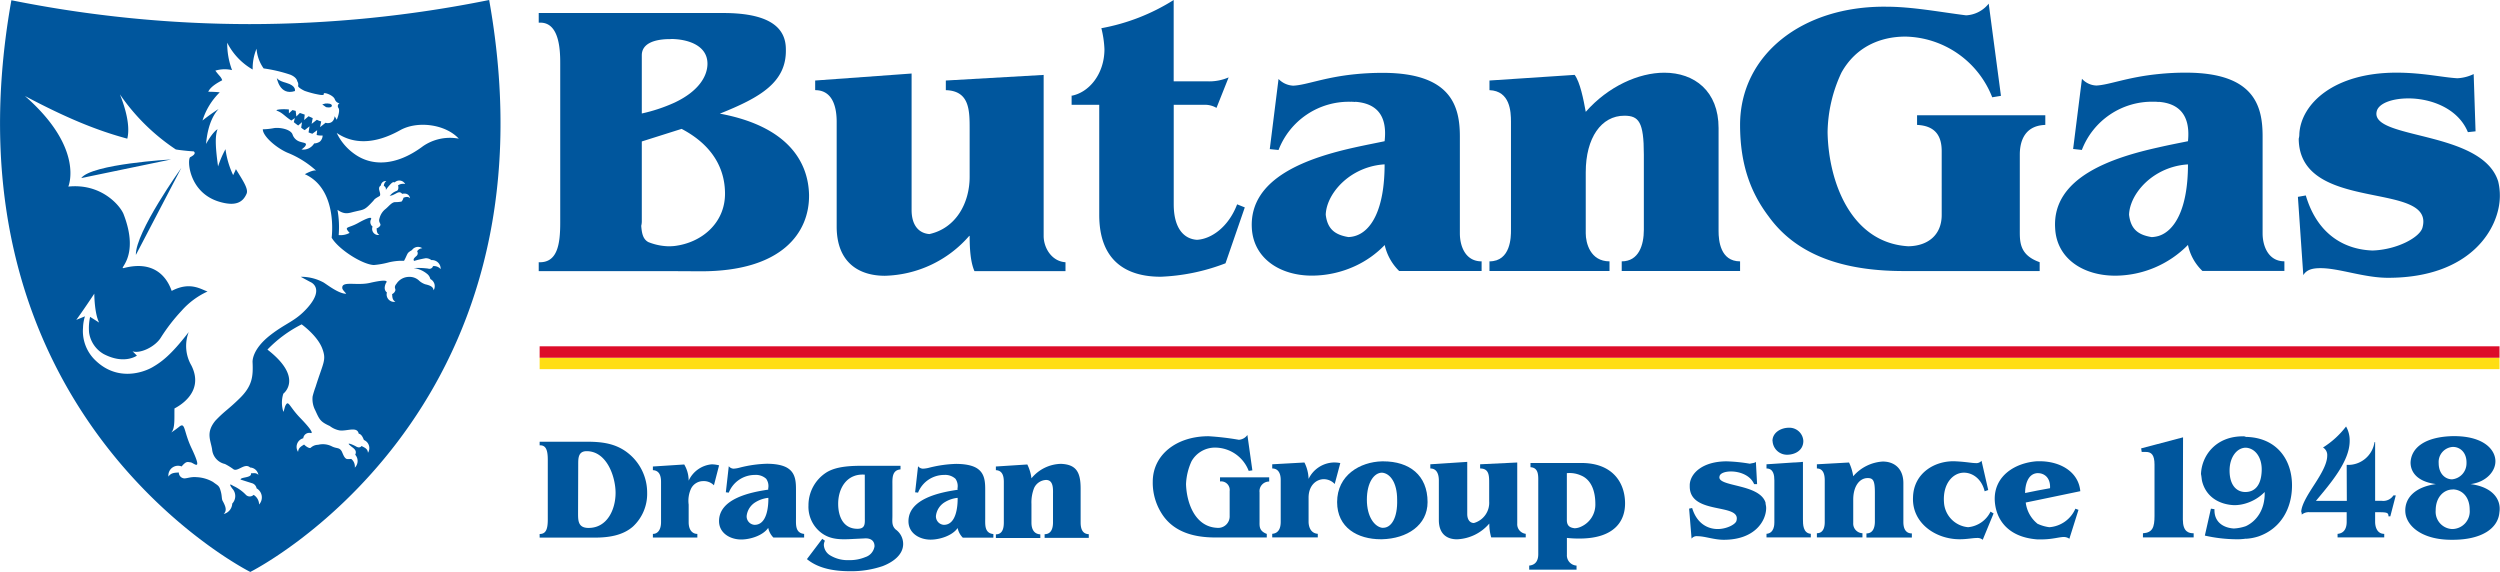 <svg id="Livello_1" data-name="Livello 1" xmlns="http://www.w3.org/2000/svg" viewBox="0 0 518.54 118.63"><defs><style>.cls-1{fill:#00569d;}.cls-2{fill:#ffde14;}.cls-3{fill:#dd0c29;}</style></defs><path class="cls-1" d="M447.72,21.16a5.43,5.43,0,0,0-1-.06,15.6,15.6,0,0,0-14.91,10L430,30.9l1.83-14.56a4.24,4.24,0,0,0,3,1.4c2.64-.12,6.41-1.74,12.86-2.38a54,54,0,0,1,5.7-.29c14.28,0,15.91,7,15.91,13.22V48.41c0,2.61,1.18,5.79,4.52,5.79v2h-17a10.4,10.4,0,0,1-3-5.4,21.27,21.27,0,0,1-15.1,6.38c-6.63,0-12.15-3.54-12.45-9.86-.65-10.61,12-14.66,21.43-16.75,2.3-.53,4.41-.93,6.12-1.28.58-5.68-2.12-7.88-6.12-8.17m0,27.83c3.3-1,6.12-5.52,6.12-14.85a14.09,14.09,0,0,0-6.12,1.8c-3.7,2.09-6,5.63-6.1,8.64.35,3,1.88,4.18,4.7,4.64a6.29,6.29,0,0,0,1.4-.23"/><path class="cls-1" d="M281.1,21.16a6.25,6.25,0,0,0-1-.05,15.61,15.61,0,0,0-14.91,10l-1.82-.18,1.82-14.55a4.5,4.5,0,0,0,3.06,1.39c2.7-.12,6.4-1.74,12.85-2.38a57,57,0,0,1,5.7-.28c14.27,0,16,7,16,13.21V48.41c0,2.6,1.11,5.8,4.51,5.8v2H290.21a10.84,10.84,0,0,1-3-5.39,20.33,20.33,0,0,1-6.11,4.35,21.57,21.57,0,0,1-9,2c-6.57,0-12.1-3.54-12.45-9.85-.58-10.61,12-14.67,21.43-16.76,2.35-.52,4.47-.92,6.11-1.27.65-5.69-2-7.89-6.11-8.18m0,27.83c3.35-1,6.11-5.51,6.11-14.85a14.14,14.14,0,0,0-6.11,1.8c-3.69,2.09-6,5.63-6.1,8.64.35,3,1.94,4.18,4.7,4.64a5.32,5.32,0,0,0,1.4-.23"/><path class="cls-1" d="M133.12,23.54a33.94,33.94,0,0,0,6.8-2.26c5.17-2.44,6.82-5.63,6.82-8.06,0-3.65-3.7-4.93-6.82-5.11a5.74,5.74,0,0,0-.93,0c-3.06,0-5.87.81-5.87,3.36Zm6.8,3.65-6.8,2.15v16.4a4,4,0,0,1-.12,1.1c.12,1.4.29,2.73,1.47,3.37a12,12,0,0,0,4.05.87,10.85,10.85,0,0,0,1.4-.06c5.71-.7,10.46-4.82,10.46-10.84,0-3.83-1.41-9.45-9-13.45Zm0,29.05H111.74V54.39c3.88.17,4.46-3.72,4.46-8.19V13.33c0-2.43,0-8.63-4.11-8.63h-.35v-2H150c10.51,0,13,3.65,13,7.53.17,6.85-5.34,10-13.69,13.34,13.69,2.55,18.32,9.62,18.5,16.81.12,7.89-5.64,15.89-22.38,15.89Z"/><path class="cls-1" d="M513.08,15.36a8.68,8.68,0,0,1-3.4.87c-3.11-.18-7.22-1.16-12.63-1.16-13,0-19.79,6.49-20.13,12.7a3.38,3.38,0,0,1-.13,1c.13,15.6,28.36,8.58,25.67,18.44-.53,2-5.23,4.58-10.34,4.75-5.35-.17-11.33-2.89-13.86-11.42l-1.64.29,1.12,16.24c.7-1.16,1.93-1.45,3.58-1.45,3.87,0,9,2,14,2,17.26,0,23.19-10.38,23.19-17a12.2,12.2,0,0,0-.35-3c-3.35-10.66-26.54-8.63-25.2-14.49.36-1.68,3.17-2.72,6.59-2.72,4.58,0,10.27,2,12.33,7l1.59-.17Z"/><path class="cls-1" d="M328.91,23.19c-.48-2.61-1.17-6.14-2.3-7.66L308.94,16.7v2c4.29.16,4.46,4.46,4.46,6.55V47.77c0,1.28,0,6.44-4.46,6.44v2h24.9v-2c-4,0-4.93-3.83-4.93-5.8V35.71c0-7.13,3.23-11.71,8-11.71,3,0,4.05,1.28,4.05,8.06v15.6c0,3.18-1.06,6.55-4.59,6.55v2h24.55v-2c-4.11,0-4.46-4.35-4.46-6.26V26.56c0-7.67-5-11.48-11.27-11.48-5.29,0-11.63,2.83-16.27,8.11"/><path class="cls-1" d="M412.49.75a6.37,6.37,0,0,1-4.7,2.43c-5.47-.69-11.17-1.79-16.56-1.79-17.44-.18-30.31,10-30.31,24.52,0,8.47,2.36,14.27,5.94,19,6.45,8.93,17.26,11.31,28.06,11.31h28.14V54.38c-4.3-1.51-4.12-4.35-4.12-6.84V32.06c0-1.91.47-6,5.29-6.15v-2h-26.6v2c3.87.18,5.11,2.38,5.11,5.45V44.58c0,4.18-2.88,6.44-6.93,6.5-11.87-.7-16.56-13.34-16.74-23.65a30,30,0,0,1,2.87-12.36c3-5.39,8.11-7.48,13.28-7.48a19.75,19.75,0,0,1,18,12.59l1.81-.3Z"/><path class="cls-1" d="M201.12,48.94c0,2.66.18,5.45,1,7.3H221V54.39c-2.88-.18-4.53-3-4.53-5.45V15.54L196.18,16.7v2c4.94.16,4.94,4.17,4.94,8.17v9.8c0,5.51-2.88,10.67-8.35,11.88-2.22-.17-3.69-1.85-3.69-5V15.25l-20,1.45v2c3.87,0,4.46,4,4.46,6.55V47c0,7.37,4.52,10.2,10,10.2a23.94,23.94,0,0,0,17.5-8.28"/><path class="cls-1" d="M222.27,19.88v1.86H228V44.58c0,9.45,5.52,12.82,12.74,12.82a41.8,41.8,0,0,0,13.45-2.79l4-11.59-1.59-.64c-1.76,4.64-5.28,7.19-8.33,7.36-2.7-.17-4.82-2.37-4.82-7.36V21.74h6.28a4.68,4.68,0,0,1,2.59.64l2.52-6.33a10.09,10.09,0,0,1-4.4.82h-7V0a42.33,42.33,0,0,1-15,5.85,21.33,21.33,0,0,1,.64,4.35c0,5.17-3.23,9.05-6.92,9.68"/><rect class="cls-2" x="111.93" y="74.2" width="406.51" height="2.37"/><rect class="cls-3" x="111.93" y="71.83" width="406.51" height="2.37"/><path class="cls-1" d="M505.27,100.41c-3.91-.51-5.28-2.49-5.28-4.48.13-3,2.89-5.34,8.8-5.47H509c5.8,0,8.32,2.49,8.57,4.84s-1.89,4.72-5.15,5.11c4.78.62,6.4,3.35,6,5.84-.26,3.34-3.66,5.71-9.7,5.71h-.25c-6.29,0-9.44-3-9.57-5.84s2-5.09,6.3-5.71m3.52-7.71a3.13,3.13,0,0,0-2.9,3.35c0,2.25,1.4,3.37,2.77,3.37a3.31,3.31,0,0,0,3-3.24c.11-2.37-1.39-3.48-2.78-3.48Zm0,8.83c-1.76,0-3.52,1.49-3.52,4.35a3.58,3.58,0,0,0,3.39,3.85,3.66,3.66,0,0,0,3.66-4c0-2.85-1.76-4.22-3.53-4.22"/><path class="cls-1" d="M465.87,111.72a11.78,11.78,0,0,1-2.14.13,30.35,30.35,0,0,1-6.41-.76l1.26-5.59.74.12c-.11,2.61,1.77,3.85,4,4a9,9,0,0,0,2.51-.49c2.14-1,4-3.35,3.9-7.08a9.22,9.22,0,0,1-3.9,2.36,8.25,8.25,0,0,1-2.39.37c-3-.11-5.79-1.61-6.66-4.85-.13-.48-.13-1-.26-1.6.13-3.75,3-7.83,8.69-7.83a1.15,1.15,0,0,1,.62.12c6.28.12,9.57,4.6,9.57,10.07,0,4.71-2.27,8.93-6.93,10.56a10.25,10.25,0,0,1-2.64.5m0-18.89c-1.89,0-3.38,2-3.38,4.73,0,3.1,1.49,4.46,3.26,4.46s3.27-1.12,3.4-4.35c.12-2.73-1.28-4.72-3.28-4.84"/><path class="cls-1" d="M486.77,103.89h-6.41c3-3.6,7-8.2,7-12.43a5.78,5.78,0,0,0-.75-3,18.14,18.14,0,0,1-4.78,4.36,1.81,1.81,0,0,1,.87,1.72c0,1.63-1.24,3.75-2.52,5.74s-2.76,4.21-2.87,5.83a1.53,1.53,0,0,1,.11.63,2.27,2.27,0,0,1,1.64-.5h7.68v2c0,1.12-.38,2.37-1.89,2.49v.74h9.68v-.74c-1.51,0-1.89-1.49-1.89-2.49v-2c2.4,0,2.77,0,2.77.86h.38l1.13-4.34h-.49a2.51,2.51,0,0,1-2.4,1.12h-1.39V91.7h-.13a5.52,5.52,0,0,1-5.77,4.72Z"/><path class="cls-1" d="M452.8,90.71,444.11,93l.11.74h.89c1.13,0,1.77.63,1.77,2.61V107c0,2.36-.4,3.48-2.4,3.61v.86H455v-.86c-1,0-2.24-.27-2.24-2.86Z"/><path class="cls-1" d="M422.56,108.61a8.21,8.21,0,0,0,2.5.74,6.39,6.39,0,0,0,5.41-3.84l.64.24-1.89,6a2,2,0,0,0-1.13-.37c-1,0-2.39.5-4.66.5h-.87c-6.54-.5-8.69-4.61-8.82-8.21-.13-5,4.28-7.71,8.82-8h.5c4.15,0,8.05,2.1,8.43,6.21l-8.93,1.86-2.39.49a6.67,6.67,0,0,0,2.39,4.36m0-10.45c-2,.14-2.52,2.5-2.52,4.12l2.52-.51,2.65-.49c.12-2.12-1.14-3.12-2.52-3.12Z"/><path class="cls-1" d="M413.5,106.5l-.63-.38a5.77,5.77,0,0,1-4.66,3.23,5.5,5.5,0,0,1-5-5.21c-.26-3.85,1.88-6.1,4.14-6.1,1.76,0,3.66,1.24,4.3,3.86l.74-.26L411,95.57a1.4,1.4,0,0,1-1.27.48c-.75,0-1.88-.25-4-.36-4.27-.26-8.81,2.35-8.94,7.45-.25,5.34,4.67,8.71,9.68,8.71,1.54,0,2.65-.26,3.54-.26a1.67,1.67,0,0,1,1.24.37Z"/><path class="cls-1" d="M384.39,98.79a10.13,10.13,0,0,0-.87-2.86l-6.67.37v.87c1.51,0,1.63,1.62,1.63,2.49v8.57c0,.5,0,2.37-1.63,2.37v.86h9.45v-.86a2,2,0,0,1-1.91-2.12v-4.84c0-2.74,1.27-4.48,3-4.48,1.12,0,1.49.5,1.49,3v6c0,1.23-.37,2.48-1.75,2.48v.86h9.42v-.86c-1.63,0-1.76-1.62-1.76-2.37v-8.07c0-3-1.87-4.47-4.27-4.47a8.78,8.78,0,0,0-6.17,3.1"/><path class="cls-1" d="M366.4,96.3v.87c1.5,0,1.63,1.5,1.63,2.49v8.69c0,.38,0,2.25-1.63,2.37v.74h9.19v-.74c-1.63-.12-1.63-2-1.63-3V95.8Z"/><path class="cls-1" d="M367.66,91.46a3,3,0,0,0,3,2.86c1.63,0,3.38-.88,3.38-2.86a2.89,2.89,0,0,0-3-2.74c-1.65,0-3.4,1-3.4,2.74"/><path class="cls-1" d="M364.2,95.8c-.26.25-.76.25-1.26.38a34.36,34.36,0,0,0-4.79-.49c-5,0-7.54,2.47-7.67,4.83v.38c0,6,10.68,3.35,9.7,7.08-.13.75-2,1.75-3.91,1.75s-4.28-1-5.29-4.36l-.63.13.51,6.22a1.33,1.33,0,0,1,1.26-.5c1.51,0,3.4.74,5.41.74,6.54,0,8.8-4,8.8-6.59,0-.49-.13-.73-.13-1.12-1.26-4-10.18-3.22-9.54-5.46.12-.63,1.12-1,2.38-1,1.76,0,4,.75,4.79,2.62h.62Z"/><path class="cls-1" d="M325,111.59v3.47a2.12,2.12,0,0,0,2,2.25v.85h-9.82v-.85c1.4-.13,1.88-1.13,1.88-2.37V100c0-1.23.14-3-1.61-3.09v-.88H328c6.3,0,8.94,3.86,9.06,8.09.13,4-2.26,7.45-9.06,7.58h-.24a21.54,21.54,0,0,1-2.77-.13m3-12.92a5.78,5.78,0,0,0-3-.51v9.7c0,1.24.62,1.61,1.64,1.73a3.4,3.4,0,0,0,1.37-.36,5,5,0,0,0,2.9-4.73c0-2.22-.63-4.84-2.9-5.83"/><path class="cls-1" d="M277.34,104.14c0-5.6,4.78-8.34,9.31-8.45h.25c5.41,0,9.2,2.85,9.2,8.45,0,4.84-4.28,7.58-9.45,7.71h-.25c-4.78,0-9.06-2.38-9.06-7.71m9.31-6.1c-1.62,0-3.14,2-3.14,5.6s1.62,5.59,3.14,5.83h.25c1.65,0,3-2,2.89-5.83,0-3.62-1.51-5.48-3.14-5.6"/><path class="cls-1" d="M308.91,108.61a9.87,9.87,0,0,0,.39,2.85h7.16v-.74a2,2,0,0,1-1.76-2.11V95.93L307,96.3v.87c1.88,0,1.88,1.5,1.88,3.11V104a4.36,4.36,0,0,1-3.16,4.48c-.87,0-1.39-.74-1.39-1.86V95.8l-7.66.5v.87c1.52,0,1.77,1.5,1.77,2.49v8.2c0,2.86,1.63,4,3.78,4a9.29,9.29,0,0,0,6.66-3.24"/><path class="cls-1" d="M271.42,99.28a8.08,8.08,0,0,0-.86-3.35l-6.68.37v.87c1.15,0,1.76.87,1.76,2.37v8.69c0,.75-.12,2.37-1.76,2.49v.74h9.45v-.74c-1.64-.12-1.91-1.74-1.91-2.49v-5c0-2.6,1.65-3.84,3.17-3.84a3.1,3.1,0,0,1,2.25,1L278,96.05a6.33,6.33,0,0,0-1.5-.12,6,6,0,0,0-5.05,3.35"/><path class="cls-1" d="M258.73,90.22a2.37,2.37,0,0,1-1.77,1,56.14,56.14,0,0,0-6.29-.74c-6.66,0-11.57,3.86-11.57,9.44a11.92,11.92,0,0,0,2.27,7.21c2.49,3.36,6.53,4.35,10.68,4.35h10.7v-.74c-1.63-.62-1.5-1.62-1.5-2.61v-6a2,2,0,0,1,2-2.25V99h-10.2v.86a1.78,1.78,0,0,1,2,2V107a2.38,2.38,0,0,1-2.63,2.48c-4.53-.24-6.29-5.09-6.42-9.06a12.66,12.66,0,0,1,1.13-4.72,5.57,5.57,0,0,1,5-2.86A7.5,7.5,0,0,1,259,97.67l.76-.11Z"/><path class="cls-1" d="M119.9,106.17c0,1.72-.09,3.33,2.18,3.33,3.92,0,5.6-3.91,5.6-7.26s-1.81-8.66-6-8.66c-1.75,0-1.75,1.46-1.75,2.73Zm-6.28-10.8c0-2.12-.43-3.06-1.69-3v-.75h9.75c3.15,0,6,.33,8.55,2.33a10.45,10.45,0,0,1,4,8.26,9.24,9.24,0,0,1-2.94,7c-2.18,1.91-5.15,2.3-8,2.3H111.93v-.75c1.26,0,1.69-.91,1.69-3Z"/><path class="cls-1" d="M142.84,108.32c0,1.63.79,2.42,1.8,2.42v.75h-9.22v-.75c1,0,1.69-.85,1.69-2.45V99.94c0-1.58-.56-2.36-1.69-2.42v-.76l6.5-.42a6.6,6.6,0,0,1,.92,3.36,5.83,5.83,0,0,1,4.78-3.39,6.49,6.49,0,0,1,1.53.21l-1.07,4.14a2.94,2.94,0,0,0-2.24-.87,2.81,2.81,0,0,0-2.51,1.57,6,6,0,0,0-.49,3.3Z"/><path class="cls-1" d="M156.74,104.14a3.83,3.83,0,0,0-1.87,2.85,1.75,1.75,0,0,0,1.65,1.87c2.55,0,2.88-3.75,2.85-5.6a6.31,6.31,0,0,0-2.63.88m2.6-2.84a2.59,2.59,0,0,0-.43-2,3.15,3.15,0,0,0-2.33-.79,5.82,5.82,0,0,0-5.42,3.67l-.61-.07.61-5.41a1.34,1.34,0,0,0,1,.51A5.8,5.8,0,0,0,153.4,97a25.25,25.25,0,0,1,5.64-.81c1.44,0,3.43.18,4.59,1.08,1.5,1.12,1.47,3,1.47,4.63v5.51c0,1.39-.18,3.14,1.69,3.33v.75h-6.38a4,4,0,0,1-1.07-2c-1.1,1.6-3.73,2.41-5.61,2.41-2.29,0-4.59-1.33-4.59-3.81,0-4.68,6.56-6,10.2-6.53Z"/><path class="cls-1" d="M179.37,98.45c-3.68-.27-5.52,2.76-5.52,6.06,0,2.53,1,5.17,4,5.17,1.68,0,1.53-1.12,1.53-2.36Zm-8.82,13.31.55.4a2,2,0,0,0-.22.88,2.67,2.67,0,0,0,1.29,2.14,7,7,0,0,0,3.92,1,8.34,8.34,0,0,0,3.4-.63,2.77,2.77,0,0,0,1.9-2.24c0-1.21-.86-1.7-2-1.64l-3.25.16c-2.17.09-4.16,0-5.94-1.43a6.77,6.77,0,0,1-2.51-5.56A8.07,8.07,0,0,1,171.4,98c2.21-1.39,5.55-1.39,8.09-1.39h7.29v.75c-1.83.16-1.68,1.94-1.68,3.33V107c0,1.12-.19,2,.67,2.82a3.67,3.67,0,0,1,1.56,3c0,2.36-2.29,3.85-4.25,4.6a20.18,20.18,0,0,1-6.71,1.06c-3.16,0-6.53-.48-9-2.51Z"/><path class="cls-1" d="M196,104.14a3.83,3.83,0,0,0-1.87,2.85,1.75,1.75,0,0,0,1.65,1.87c2.54,0,2.88-3.75,2.85-5.6a6.31,6.31,0,0,0-2.63.88m2.6-2.84a2.63,2.63,0,0,0-.43-2,3.15,3.15,0,0,0-2.33-.79,5.82,5.82,0,0,0-5.42,3.67l-.61-.07.61-5.41a1.34,1.34,0,0,0,1,.51,5.8,5.8,0,0,0,1.23-.18,25.25,25.25,0,0,1,5.63-.81c1.44,0,3.44.18,4.6,1.08,1.5,1.12,1.47,3,1.47,4.63v5.51c0,1.39-.18,3.14,1.69,3.33v.75H199.7a3.94,3.94,0,0,1-1.07-2c-1.1,1.6-3.74,2.41-5.61,2.41-2.3,0-4.59-1.33-4.59-3.81,0-4.68,6.55-6,10.2-6.53Z"/><path class="cls-1" d="M208.21,99.94c0-1.58-.52-2.36-1.65-2.42v-.76l6.52-.42a8.81,8.81,0,0,1,.86,2.87,8.14,8.14,0,0,1,6.1-3c3.27.12,4.1,1.82,4.1,5.15v7c0,1.6.55,2.39,1.69,2.44v.76h-9.16v-.76c1.13,0,1.74-.84,1.74-2.44v-5.81c0-1,.16-3-1.44-3a2.87,2.87,0,0,0-2.48,1.67,8.14,8.14,0,0,0-.55,3.32v3.85c0,1.6.7,2.39,1.84,2.44v.76h-9.22v-.76c1.13,0,1.65-.84,1.65-2.44Z"/><path class="cls-1" d="M16.84,36.94,35.5,33.07S19.05,34,16.84,36.94Z"/><path class="cls-1" d="M68.83,22c.11-.52-.8-.58-1.37-.52l-.62.18.79.56S68.66,22.47,68.83,22Z"/><path class="cls-1" d="M61.16,18.89s.4-1.08-1.81-1.71c-1.71-.45-1.93-1-1.93-1S58,19.91,61.16,18.89Z"/><path class="cls-1" d="M37.61,34.83s-9.55,13.34-9.43,18.05Z"/><path class="cls-1" d="M101.46,0A251.16,251.16,0,0,1,51.74,5,251.5,251.5,0,0,1,2.36.05C-13,86.21,51.91,118.63,51.91,118.63S116.84,86.21,101.46,0ZM76.32,93.92c-.06-.9-.74-1.07-1.31-1.41-.05,0-.34.56-1.13.11s-2.22-1-1.2-.17c.46.45,1.48.85,1,1.87A1.94,1.94,0,0,1,73.59,97a2,2,0,0,0-.74-1.81c-.22,0-.85.11-1.07-.06-.45-.28-.68-1.08-.91-1.53-.51-.85-1-.51-2-1a4.1,4.1,0,0,0-2.9-.34,2.27,2.27,0,0,0-1.53.62c-.34.23-1.25-.51-1.36-.68-.51.34-1.19.63-1.25,1.53a1.86,1.86,0,0,1,1.07-2.83,1.25,1.25,0,0,1,1.54-1.08s1.25.39-2.27-3.24c-2.27-2.38-2.33-3.74-3-2.38-.17.45-.34,1.3-.4,1.19a6.1,6.1,0,0,1,0-3.74s4.31-3.24-3.3-9.14a26.12,26.12,0,0,1,7.1-5.23s3.35,2.39,4.31,5.11c.85,2.33.17,2.78-1.42,7.84-.17.45-.45,1.3-.62,2a5.06,5.06,0,0,0,.56,2.9c.86,1.87,1,2.32,3,3.23a4.8,4.8,0,0,0,2,.91c1.53.23,3.69-.91,4,.68.63.11.91.91,1.08,1.31A1.82,1.82,0,0,1,76.32,93.92ZM88.58,56.8a1.89,1.89,0,0,1,.68,1.08,1.66,1.66,0,0,1,.68,2.33c-.11-.74-.68-1-1.76-1.25A3.83,3.83,0,0,1,87,58.28a2.85,2.85,0,0,0-2.15-.85,3.12,3.12,0,0,0-2.61,1.42c-.62.74-.17,1-.23,1.36a1.22,1.22,0,0,1-.68.79c.06.57,0,1.19.68,1.59a1.54,1.54,0,0,1-1.76-1.93c-.91-.68-.17-2-.17-2s1.07-1-3.29,0c-2.79.68-6-.51-5.79,1.14.06.39.9,1.13.79,1.13-1.53,0-3.91-1.87-4.66-2.33a9.78,9.78,0,0,0-4.76-1.19l2,1.08s3.12,1.19-.63,5.39c-2.49,2.78-4.36,3.06-7.66,5.62-4,3.12-3.69,5.67-3.69,5.67.12,2.84,0,4.89-2.78,7.55-2.33,2.28-3,2.5-4.94,4.54-2,2.45-1,4-.68,5.91a3.41,3.41,0,0,0,2.67,3.07,12.88,12.88,0,0,1,1.82,1.13c.91.46,2.32-1.42,3.4-.4a1.81,1.81,0,0,1,1.71,1.54c-.46-.51-1-.34-1.54-.34.23,1-2.15.73-2.15,1.3,0,0,1.24.4,2.32.74a1.35,1.35,0,0,1,1,1.08,2.17,2.17,0,0,1,.52,3.35,2.38,2.38,0,0,0-1.14-2,1.12,1.12,0,0,1-1.65-.06,8.5,8.5,0,0,0-2.49-1.76c-.34-.17-1.25-.85-.29.51a2.26,2.26,0,0,1,0,3.12,2.33,2.33,0,0,1-1.77,2.16c.68-.68.45-1.47-.16-2.61-.34-.52-.12-1.08-.52-2.33-.28-1-.62-1-1.53-1.7a7.49,7.49,0,0,0-3.46-1c-1.31-.12-2.15.39-2.73.22A1.22,1.22,0,0,1,37.09,98c-.73.06-1.59,0-2.15.85a2,2,0,0,1,2.73-2.1c1-1.19,1.24-.91,1.87-.85s2.66,2.27.16-3c-1.64-3.46-1.24-5.45-2.55-4.37a19.61,19.61,0,0,1-1.65,1.19c.86-.79.63-3.06.69-5,.39-.23,6.41-3.13,3.51-8.91a8.05,8.05,0,0,1-.56-6.93c-3.75,4.88-5.73,6.24-7.49,7.27s-7.15,3.06-11.76-1.31A8.39,8.39,0,0,1,17.22,68a8.65,8.65,0,0,1,.4-2.39l-1.8.74s1.47-2,3.74-5.44c0,0,0,4,1,6l-1.87-1.19A10.77,10.77,0,0,0,18.48,69a6.16,6.16,0,0,0,3,4.42c4.31,2.27,6.92.34,6.92.34l-.91-.9c1.54.56,4.72-.91,5.91-2.9a37.17,37.17,0,0,1,4.26-5.5,16.12,16.12,0,0,1,5.39-4c-1.31-.4-3.59-2.16-7.44-.12-1.25-3.58-4.26-6.19-9.82-4.77-1.65.4,3.4-2-.17-11.18C24.89,42.61,21,38,14.17,38.7c0,0,3.45-7.9-9-18.79,8.68,4.6,14.93,7.15,21.23,8.85.39-1.53.39-4.37-1.53-9.19A42.76,42.76,0,0,0,36.47,31c1.7.28,3.7.4,3.7.4s.79.45-.7,1.19c-.67.33-.44,7.32,6,9.25,3.35,1,4.88.17,5.67-1.65.45-1-.79-2.78-2.21-5.11-.17.46-.4.85-.57,1.25a18.17,18.17,0,0,1-1.59-5.39,21.17,21.17,0,0,0-1.54,3.58c-.66-4.71-.56-6.53-.1-7.72-1.08.62-2.39,3.06-2.39,3.06.4-4.6,1.93-6.53,2.61-7.26A38.43,38.43,0,0,0,42,25a14,14,0,0,1,3.58-5.85c-1-.12-2.39-.12-2.39-.12.22-.45.69-1.24,2.9-2.38-.23-.74-.63-.9-1.42-2a6.77,6.77,0,0,1,3.46-.11,15.73,15.73,0,0,1-1-5.68,13.31,13.31,0,0,0,5.28,5.56,10.53,10.53,0,0,1,.8-4.31,8.1,8.1,0,0,0,1.47,4.08,30.41,30.41,0,0,1,5.56,1.31c1.36.57,1.42,1.36,1.42,1.36a1.18,1.18,0,0,1,.18.91c-.12.4,1.35,1.08,1.35,1.08a21.18,21.18,0,0,0,2.16.62c.63.12,1.93.46,1.81,0s1.94.23,2.27,1.09,1,.84,1,.84a.68.68,0,0,0-.23,1c.44.62-.35,2.44-.35,2.44l-.44-.74s-.07,1.31-1.2,1.42a1.41,1.41,0,0,1-.68-.06l-1.14.91.23-1.19a3.62,3.62,0,0,1-.9-.34l-1.08.85.22-1.19L64,24.11l-.91.79.11-1.13-1-.34-.73.73L61.33,23l-.67-.17-.74.68v-.8c-1.49-.16-3.12.06-2.39.29,1.14.45,1.54,1.13,2.9,2l.73-.51-.22.85c.28.23.57.46.91.69l.79-.69-.17,1.14a4.1,4.1,0,0,0,.73.51l1-.79L64,27.46a6.39,6.39,0,0,0,.79.28l1-.74-.11,1a4,4,0,0,0,1.24.11,1.77,1.77,0,0,1-.56,1.25,2.22,2.22,0,0,1-1.2.39A2.62,2.62,0,0,1,62.53,31a4.53,4.53,0,0,0,.73-.62c.57-.8-.17-.69-1.08-1a2.32,2.32,0,0,1-1.52-1.54c-.47-1.08-2.74-1.47-3.93-1.25a13.53,13.53,0,0,1-2.22.23c0,1.41,2.73,3.8,5.06,4.83a19.82,19.82,0,0,1,6,3.74c-.63-.23-2.34.74-2.34.74,6.93,3.12,5.56,13.17,5.56,13.17,1.43,2.43,6.36,5.56,8.75,5.67a17.5,17.5,0,0,0,3.17-.57,12.79,12.79,0,0,1,2.09-.3c.18,0,.36,0,1,0,.45-.8.56-1.25.84-1.65a3.35,3.35,0,0,1,.8-.57,1.53,1.53,0,0,1,2.15-.39,1.33,1.33,0,0,0-1.07.63.74.74,0,0,1-.17,1c-.4.35-.74.68-.45,1a20.16,20.16,0,0,1,2.38-.56,1.84,1.84,0,0,1,1.19.39,1.8,1.8,0,0,1,1.93,1.87,1.82,1.82,0,0,0-1.59-.62.76.76,0,0,1-1,.51,16.3,16.3,0,0,0-3-.11A5.51,5.51,0,0,1,88.58,56.8ZM79,38.47a1,1,0,0,1,1.13-.91,1.27,1.27,0,0,0-.51,1,.73.73,0,0,1,.4.86,9,9,0,0,1,.85-1.08c.62-.68.74-.57,1-.51a1.38,1.38,0,0,1,2.17.34,1.86,1.86,0,0,0-1.48.28c.12.35.12,1-.28,1.14a3.2,3.2,0,0,0-1.47,1.08c.45-.23.16.06,1.06-.4.41-.17,1-.74,1.54-.06,1.48-.34,1.65.91,1.65.91-.46-.45-1-.23-1.37-.11a2,2,0,0,1-.39.79,5.55,5.55,0,0,1-1.31.12c-.73,0-1.31.84-2,1.41a3.51,3.51,0,0,0-1.25,1.87c-.28.8.11,1,.17,1.37s-.63.79-.8.79c.06.52,0,1,.57,1.37A1.27,1.27,0,0,1,77.28,47a1.19,1.19,0,0,1-.34-1.48s.68-1.13-2.67.74c-2.15,1.19-3,.63-1.76,2.05a4,4,0,0,1-2.26.45A20.46,20.46,0,0,0,70,43.52c1.59,1.14,2.44.62,3.69.35,1.87-.46,1.87-.18,3.8-2.28.29-.51,1.25-.85,1.31-1C79.09,40,78.13,39,79,38.47Zm8.62-8.06C82,34.56,77,34.44,73.53,31.94a11.22,11.22,0,0,1-3.69-4.37c3.27,2.26,7.68,2.5,13.17-.57,3.58-2,9.37-1.25,12.15,1.76A9.86,9.86,0,0,0,87.61,30.41Z"/></svg>